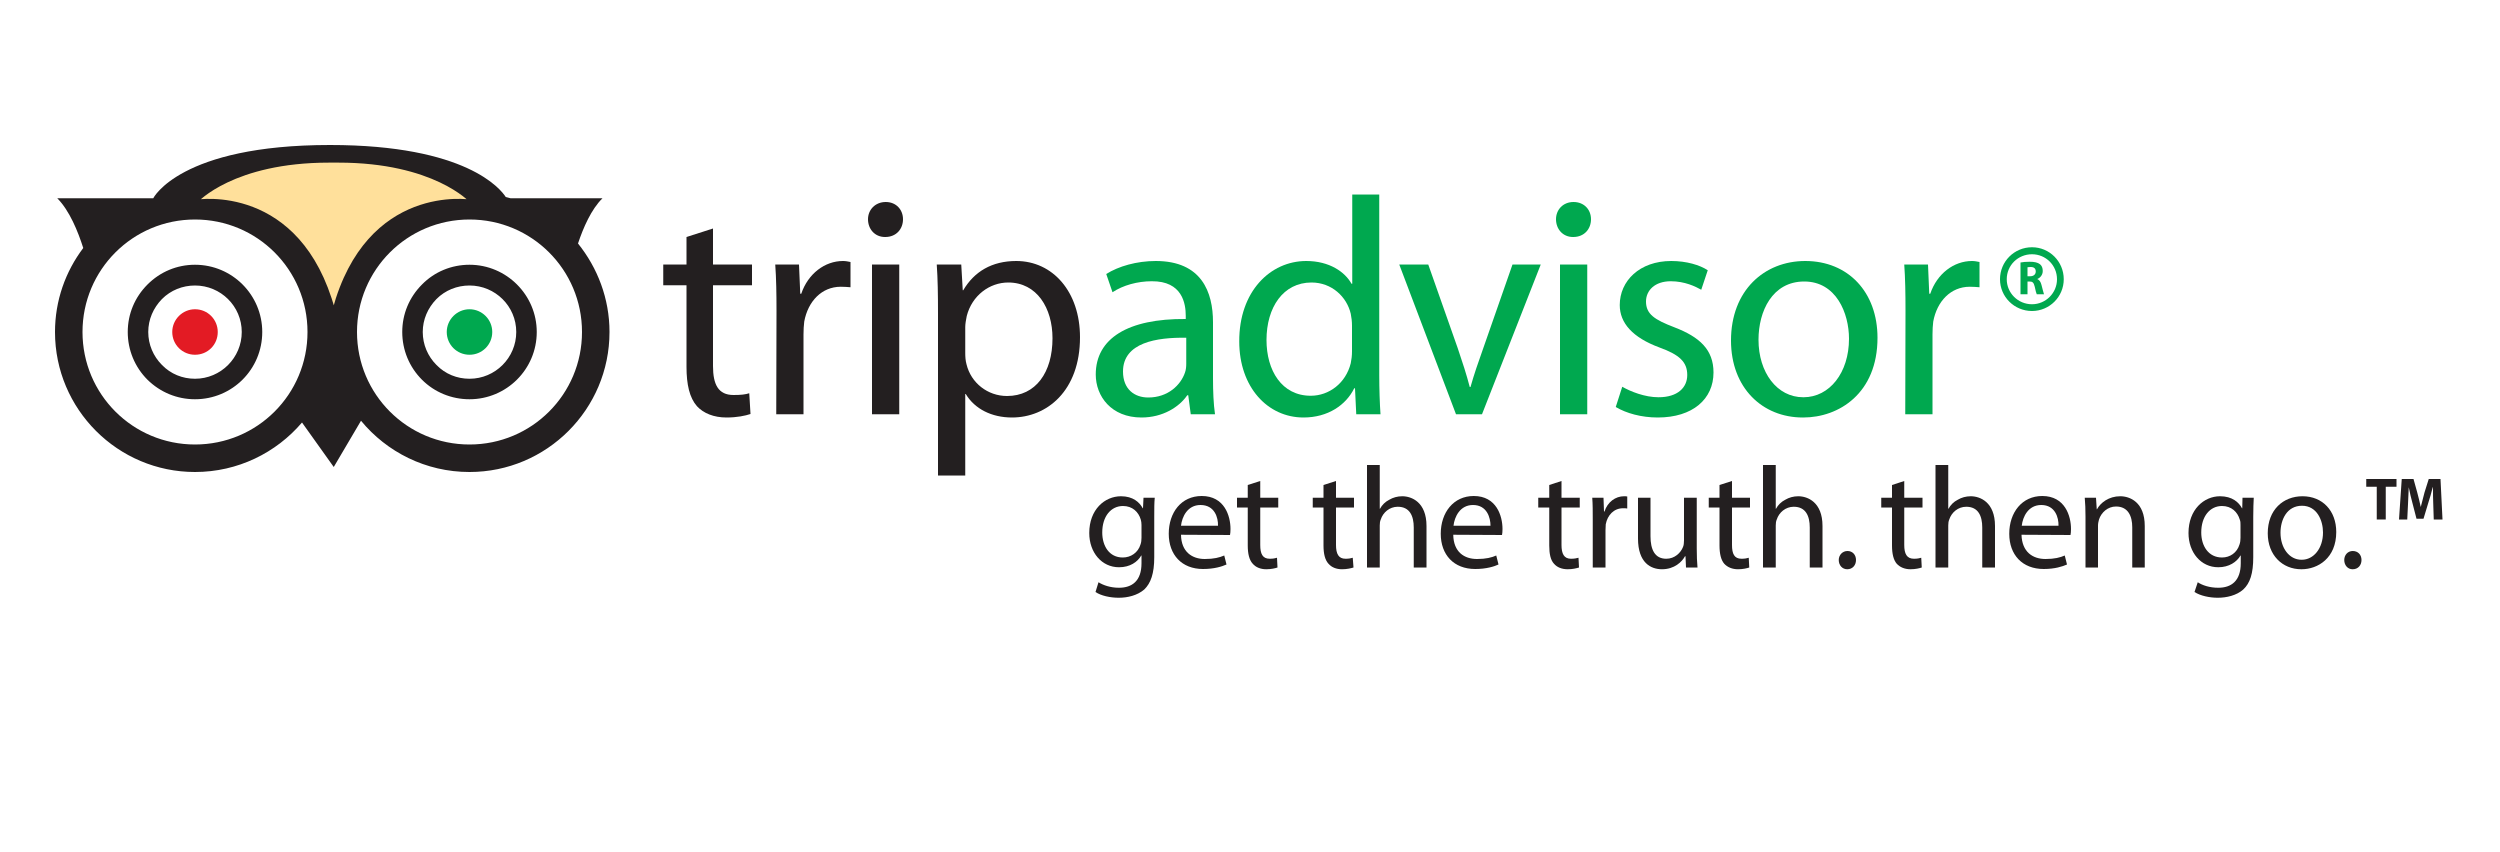 <?xml version="1.0" encoding="UTF-8"?>
<svg xmlns="http://www.w3.org/2000/svg" version="1.2" viewBox="0 0 1000 341" width="1000" height="341">
  <title>airbnb-seeklogo-ai</title>
  <style>
		.s0 { fill: #e31b24 } 
		.s1 { fill: #00a84f } 
		.s2 { fill: #231f20 } 
		.s3 { fill: #ffe09b;stroke: #231f20;stroke-width: 1.1 } 
	</style>
  <g id="Tripadvisor">
    <g id="&lt;Group&gt;">
      <path id="&lt;Path&gt;" class="s0" d="m78 141.9c-5 0-9.1-4-9.1-9.1 0-5 4.1-9.1 9.1-9.1 5.1 0 9.1 4.1 9.1 9.1 0 5.1-4 9.1-9.1 9.1z"></path>
      <path id="&lt;Path&gt;" class="s1" d="m187.8 141.9c-5 0-9.1-4-9.1-9.1 0-5 4.1-9.1 9.1-9.1 5 0 9.1 4.1 9.1 9.1 0 5.1-4.1 9.1-9.1 9.1z"></path>
      <g id="&lt;Group&gt;">
        <path id="&lt;Compound Path&gt;" fill-rule="evenodd" class="s2" d="m78 105.9c14.9 0 26.9 12.1 26.9 26.9 0 14.9-12 26.9-26.9 26.9-7.2 0-13.9-2.8-19-7.8-5.1-5.1-7.9-11.9-7.9-19.1 0-7.2 2.8-13.9 7.9-19 5.1-5.1 11.8-7.9 19-7.9zm0 45.6c10.3 0 18.7-8.4 18.7-18.7 0-10.3-8.4-18.6-18.7-18.6-5 0-9.7 1.9-13.2 5.4-3.5 3.6-5.5 8.2-5.5 13.2 0 5 2 9.7 5.5 13.2 3.5 3.6 8.2 5.5 13.2 5.5z"></path>
      </g>
      <g id="&lt;Group&gt;">
        <path id="&lt;Compound Path&gt;" fill-rule="evenodd" class="s2" d="m187.8 105.9c14.8 0 26.9 12.1 26.9 26.9 0 14.9-12.1 26.9-26.9 26.9-7.2 0-14-2.8-19-7.8-5.1-5.1-7.9-11.9-7.9-19.1 0-7.2 2.8-13.9 7.9-19 5-5.1 11.8-7.9 19-7.9zm0 45.6c10.3 0 18.7-8.4 18.7-18.7 0-10.3-8.4-18.6-18.7-18.6-5 0-9.7 1.9-13.2 5.4-3.5 3.6-5.5 8.2-5.5 13.2 0 5 2 9.7 5.5 13.2 3.5 3.6 8.2 5.5 13.2 5.5z"></path>
      </g>
      <g id="&lt;Group&gt;">
        <path id="&lt;Compound Path&gt;" fill-rule="evenodd" class="s2" d="m243.8 132.8c0 30.9-25.1 56-56 56-17.5 0-33.1-8-43.4-20.5l-10.9 18.5-12.7-17.8c-10.3 12.1-25.7 19.8-42.8 19.8-30.9 0-56-25.1-56-56 0-12.6 4.2-24.2 11.3-33.6-2.1-6.6-5.5-15-10.4-19.9h38.4c0 0 10.6-21.3 70.7-21.3 54.6 0 68.3 17.7 70.3 20.8 0.6 0.2 1.3 0.3 1.9 0.5h36.8c-4.5 4.4-7.7 11.8-9.8 18.1 7.8 9.7 12.6 22 12.6 35.4zm-120.8 0c0-24.9-20.1-45-45-45-24.9 0-45 20.1-45 45 0 24.9 20.1 45 45 45 24.9 0 45-20.1 45-45zm109.8 0c0-24.9-20.1-45-45-45-24.9 0-45 20.1-45 45 0 24.9 20.1 45 45 45 24.9 0 45-20.1 45-45z"></path>
      </g>
      <path id="&lt;Path&gt;" class="s3" d="m135.4 64.5c38.3 0 52.8 15.9 52.8 15.9 0 0-41.1-6.8-54.7 43.7-13.7-50.5-54.7-43.7-54.7-43.7 0 0 14.4-15.9 52.8-15.9z"></path>
    </g>
    <g id="&lt;Group&gt;">
      <path id="&lt;Compound Path&gt;" class="s2" d="m285.2 91.4v14.4h15.6v8.3h-15.6v32.3c0 7.4 2.1 11.6 8.2 11.6 3 0 4.7-0.2 6.3-0.7l0.5 8.3c-2.1 0.7-5.4 1.4-9.6 1.4-5.1 0-9.2-1.7-11.8-4.5-3-3.4-4.2-8.7-4.2-15.8v-32.6h-9.3v-8.3h9.3v-11z"></path>
      <path id="&lt;Compound Path&gt;" class="s2" d="m310.6 124.5c0-7.1-0.1-13.1-0.5-18.7h9.5l0.5 11.7h0.4c2.7-8 9.4-13.1 16.7-13.1 1.1 0 2 0.2 3 0.4v10.1c-1.3-0.1-2.4-0.2-3.9-0.2-7.6 0-13.1 5.8-14.6 13.9q-0.3 2.4-0.3 5.2v31.9h-10.9z"></path>
      <path id="&lt;Compound Path&gt;" class="s2" d="m354 94.8c-4.1 0-6.8-3.2-6.8-7.1 0-3.8 2.9-6.9 7.1-6.9 4.2 0 6.9 3.1 6.9 6.9 0 3.9-2.7 7.1-7.1 7.1zm5.7 11v59.9h-10.9v-59.9z"></path>
      <path id="&lt;Compound Path&gt;" fill-rule="evenodd" class="s2" d="m375.2 125.3c0-7.6-0.1-13.8-0.5-19.5h9.8l0.6 10.3h0.2c4.4-7.5 11.5-11.7 21.2-11.7 14.6 0 25.5 12.3 25.5 30.5 0 21.5-13.3 32.1-27.2 32.1-8.1 0-14.9-3.4-18.5-9.4h-0.2v32.6h-10.9zm10.9 15.9c0 1.5 0.1 3.1 0.5 4.5 1.8 7.5 8.5 12.7 16.2 12.7 11.5 0 18.2-9.4 18.2-23.1 0-12-6.2-22.3-17.7-22.3-7.5 0-14.5 5.2-16.6 13.4-0.3 1.5-0.6 3.1-0.6 4.4z"></path>
      <path id="&lt;Compound Path&gt;" fill-rule="evenodd" class="s1" d="m485.2 151.3c0 5.2 0.2 10.3 0.8 14.4h-9.7l-1-7.6h-0.4c-3.2 4.7-9.8 8.9-18.3 8.9-12.1 0-18.3-8.5-18.3-17.2 0-14.4 12.8-22.4 36-22.2v-1.3c0-4.9-1.4-13.9-13.6-13.8-5.7 0-11.5 1.6-15.7 4.4l-2.5-7.3c4.9-3.1 12.2-5.2 19.8-5.2 18.4 0 22.9 12.5 22.9 24.5zm-10.7-16.2c-11.8-0.2-25.3 1.9-25.3 13.5 0 7.2 4.7 10.4 10.1 10.4 7.9 0 13-5 14.7-10 0.4-1.1 0.5-2.4 0.5-3.5z"></path>
      <path id="&lt;Compound Path&gt;" fill-rule="evenodd" class="s1" d="m551.7 77.8v72.4c0 5.3 0.2 11.4 0.5 15.5h-9.7l-0.5-10.4h-0.3c-3.3 6.7-10.5 11.7-20.3 11.7-14.4 0-25.7-12.2-25.7-30.4-0.1-20 12.4-32.2 26.8-32.2 9.3 0 15.5 4.4 18.1 9.1h0.3v-35.7zm-10.9 52.4c0-1.5-0.2-3.3-0.5-4.7-1.6-6.8-7.6-12.5-15.7-12.5-11.3 0-18 9.9-18 23 0 12.2 6.1 22.3 17.7 22.3 7.3 0 14-5 16-13 0.3-1.5 0.5-3 0.5-4.7z"></path>
      <path id="&lt;Compound Path&gt;" class="s1" d="m571.3 105.8l11.8 33.5c1.9 5.6 3.5 10.5 4.8 15.5h0.3c1.4-5 3.1-9.9 5.1-15.5l11.7-33.5h11.3l-23.5 59.9h-10.4l-22.7-59.9z"></path>
      <path id="&lt;Compound Path&gt;" class="s1" d="m629.2 94.8c-4.1 0-6.8-3.2-6.8-7.1 0-3.8 2.8-6.9 7-6.9 4.3 0 7 3.1 7 6.9 0 3.9-2.7 7.1-7.1 7.1zm5.7 11v59.9h-10.9v-59.9z"></path>
      <path id="&lt;Compound Path&gt;" class="s1" d="m648.9 154.7c3.3 1.9 9 4.2 14.5 4.2 7.7 0 11.5-3.9 11.5-8.9 0-5.2-3.1-8.1-11.1-11-10.8-4-15.9-9.8-15.9-17 0-9.6 7.9-17.6 20.6-17.6 6.1 0 11.4 1.6 14.6 3.7l-2.6 7.8c-2.3-1.3-6.6-3.4-12.2-3.4-6.4 0-9.9 3.7-9.9 8.1 0 5.1 3.5 7.3 11.3 10.3 10.2 3.9 15.7 9 15.7 18.1 0 10.6-8.3 18-22.3 18-6.6 0-12.6-1.7-16.8-4.2z"></path>
      <path id="&lt;Compound Path&gt;" fill-rule="evenodd" class="s1" d="m721.1 167c-16.1 0-28.7-11.8-28.7-30.8 0-20 13.3-31.8 29.7-31.8 17.2 0 28.9 12.5 28.9 30.7 0 22.3-15.5 31.9-29.7 31.9zm0.3-8.1c10.4 0 18.2-9.8 18.2-23.4 0-10.2-5.1-22.9-17.9-22.9-12.8 0-18.3 11.9-18.3 23.3 0 13.1 7.4 23 17.9 23z"></path>
      <path id="&lt;Compound Path&gt;" class="s1" d="m762.2 124.5c0-7.1-0.1-13.1-0.5-18.7h9.5l0.5 11.7h0.4c2.7-8 9.4-13.1 16.7-13.1 1.1 0 2 0.2 3 0.4v10.1c-1.3-0.1-2.4-0.2-3.9-0.2-7.6 0-13.1 5.8-14.6 13.9q-0.3 2.4-0.3 5.2v31.9h-10.9z"></path>
    </g>
    <g id="&lt;Group&gt;">
      <path id="&lt;Compound Path&gt;" fill-rule="evenodd" class="s2" d="m461.7 222.9c0 6.5-1.4 10.4-4 12.9-2.8 2.4-6.7 3.3-10.2 3.3-3.4 0-7.1-0.8-9.3-2.3l1.2-3.9c1.9 1.2 4.8 2.2 8.2 2.2 5.2 0 9-2.7 9-9.8v-3.1h-0.1c-1.5 2.6-4.5 4.7-8.9 4.7-6.9 0-11.9-5.9-11.9-13.7 0-9.4 6.2-14.7 12.7-14.7 4.8 0 7.4 2.4 8.7 4.8h0.1l0.2-4.2h4.5c-0.2 2-0.2 4.2-0.2 7.6zm-5.1-12.9c0-0.8-0.1-1.5-0.3-2.2-0.9-3-3.3-5.4-7.1-5.4-4.8 0-8.3 4.1-8.3 10.6 0 5.4 2.8 10 8.2 10 3.2 0 6.1-1.9 7.1-5.2 0.3-0.8 0.4-1.8 0.4-2.7z"></path>
      <path id="&lt;Compound Path&gt;" fill-rule="evenodd" class="s2" d="m472.4 213.9c0.1 6.9 4.5 9.7 9.5 9.7 3.7 0 5.9-0.6 7.8-1.4l0.9 3.6c-1.8 0.8-4.9 1.8-9.4 1.8-8.5 0-13.7-5.7-13.7-14.1 0-8.5 5-15.1 13.2-15.1 9.1 0 11.5 8 11.5 13.2q0 1.5-0.2 2.4zm14.8-3.6c0.1-3.2-1.3-8.3-7-8.3-5.2 0-7.4 4.7-7.8 8.3z"></path>
      <path id="&lt;Compound Path&gt;" class="s2" d="m504.1 192.4v6.7h7.2v3.9h-7.2v15c0 3.5 0.9 5.5 3.8 5.5 1.4 0 2.2-0.2 2.9-0.4l0.2 3.9c-0.9 0.3-2.5 0.7-4.5 0.7-2.3 0-4.2-0.8-5.4-2.2-1.4-1.5-2-4-2-7.3v-15.2h-4.3v-3.9h4.3v-5.1z"></path>
      <path id="&lt;Compound Path&gt;" class="s2" d="m534.4 192.4v6.7h7.2v3.9h-7.2v15c0 3.5 1 5.5 3.8 5.5 1.4 0 2.2-0.2 2.9-0.4l0.3 3.9c-1 0.3-2.6 0.7-4.6 0.7-2.3 0-4.2-0.8-5.4-2.2-1.4-1.5-2-4-2-7.3v-15.2h-4.3v-3.9h4.3v-5.1z"></path>
      <path id="&lt;Compound Path&gt;" class="s2" d="m546.8 186h5.1v17.5h0.1c0.8-1.5 2.1-2.8 3.7-3.6 1.5-0.9 3.3-1.4 5.2-1.4 3.7 0 9.7 2.3 9.7 11.9v16.6h-5.1v-16c0-4.6-1.6-8.3-6.4-8.3-3.3 0-5.9 2.3-6.8 5.1-0.3 0.7-0.4 1.4-0.4 2.4v16.8h-5.1z"></path>
      <path id="&lt;Compound Path&gt;" fill-rule="evenodd" class="s2" d="m581.3 213.9c0.1 6.9 4.4 9.7 9.5 9.7 3.6 0 5.9-0.6 7.7-1.4l0.9 3.6c-1.7 0.8-4.9 1.8-9.3 1.8-8.6 0-13.8-5.7-13.8-14.1 0-8.5 5.1-15.1 13.2-15.1 9.1 0 11.5 8 11.5 13.2q0 1.5-0.2 2.4zm14.9-3.6c0-3.2-1.4-8.3-7-8.3-5.2 0-7.4 4.7-7.8 8.3z"></path>
      <path id="&lt;Compound Path&gt;" class="s2" d="m624.6 192.4v6.7h7.3v3.9h-7.3v15c0 3.5 1 5.5 3.8 5.5 1.4 0 2.2-0.2 3-0.4l0.2 3.9c-1 0.3-2.5 0.7-4.5 0.7-2.4 0-4.3-0.8-5.5-2.2-1.4-1.5-1.9-4-1.9-7.3v-15.2h-4.4v-3.9h4.4v-5.1z"></path>
      <path id="&lt;Compound Path&gt;" class="s2" d="m637.1 207.8c0-3.3 0-6.1-0.2-8.7h4.5l0.2 5.5h0.2c1.2-3.8 4.4-6.1 7.8-6.1 0.5 0 0.9 0 1.3 0.1v4.8c-0.5-0.1-1-0.1-1.7-0.1-3.6 0-6.2 2.7-6.9 6.4q-0.1 1.1-0.1 2.4v14.9h-5.1z"></path>
      <path id="&lt;Compound Path&gt;" class="s2" d="m678.7 219.4q0 4.4 0.3 7.6h-4.6l-0.2-4.5h-0.2c-1.2 2.2-4.2 5.2-9.2 5.2-4.4 0-9.6-2.5-9.6-12.3v-16.3h5v15.4c0 5.3 1.7 9 6.3 9 3.4 0 5.8-2.4 6.7-4.7 0.3-0.7 0.4-1.6 0.4-2.6v-17.1h5.1z"></path>
      <path id="&lt;Compound Path&gt;" class="s2" d="m692.8 192.4v6.7h7.2v3.9h-7.2v15c0 3.5 0.9 5.5 3.8 5.5 1.4 0 2.2-0.2 2.9-0.4l0.2 3.9c-0.9 0.3-2.5 0.7-4.5 0.7-2.3 0-4.2-0.8-5.5-2.2-1.3-1.5-1.9-4-1.9-7.3v-15.2h-4.3v-3.9h4.3v-5.1z"></path>
      <path id="&lt;Compound Path&gt;" class="s2" d="m705.2 186h5.1v17.5h0.1c0.8-1.5 2.1-2.8 3.7-3.6 1.5-0.9 3.3-1.4 5.2-1.4 3.7 0 9.7 2.3 9.7 11.9v16.6h-5.1v-16c0-4.6-1.6-8.3-6.4-8.3-3.3 0-5.9 2.3-6.8 5.1-0.3 0.7-0.4 1.4-0.4 2.4v16.8h-5.1z"></path>
      <path id="&lt;Compound Path&gt;" class="s2" d="m738.9 227.7c-2 0-3.4-1.6-3.4-3.7 0-2 1.5-3.6 3.5-3.6 2 0 3.4 1.5 3.4 3.6 0 2.1-1.4 3.7-3.5 3.7z"></path>
      <path id="&lt;Compound Path&gt;" class="s2" d="m761.7 192.4v6.7h7.3v3.9h-7.3v15c0 3.5 1 5.5 3.9 5.5 1.3 0 2.2-0.2 2.9-0.4l0.2 3.9c-0.9 0.3-2.5 0.7-4.5 0.7-2.3 0-4.2-0.8-5.5-2.2-1.3-1.5-1.9-4-1.9-7.3v-15.2h-4.3v-3.9h4.3v-5.1z"></path>
      <path id="&lt;Compound Path&gt;" class="s2" d="m774.2 186h5.1v17.5h0.1c0.8-1.5 2.1-2.8 3.7-3.6 1.5-0.9 3.3-1.4 5.2-1.4 3.7 0 9.7 2.3 9.7 11.9v16.6h-5.1v-16c0-4.6-1.6-8.3-6.4-8.3-3.3 0-5.9 2.3-6.8 5.1-0.3 0.7-0.4 1.4-0.4 2.4v16.8h-5.1z"></path>
      <path id="&lt;Compound Path&gt;" fill-rule="evenodd" class="s2" d="m808.6 213.9c0.2 6.9 4.5 9.7 9.6 9.7 3.6 0 5.9-0.6 7.7-1.4l0.9 3.6c-1.8 0.8-4.9 1.8-9.3 1.8-8.6 0-13.8-5.7-13.8-14.1 0-8.5 5.1-15.1 13.2-15.1 9.1 0 11.5 8 11.5 13.2q0 1.5-0.2 2.4zm14.8-3.6c0.1-3.2-1.3-8.3-6.9-8.3-5.2 0-7.4 4.7-7.8 8.3z"></path>
      <path id="&lt;Compound Path&gt;" class="s2" d="m834.2 206.7c0-3-0.1-5.3-0.3-7.6h4.5l0.3 4.6h0.1c1.4-2.6 4.7-5.2 9.3-5.2 3.8 0 9.8 2.3 9.8 11.9v16.6h-5v-16.1c0-4.5-1.7-8.3-6.5-8.3-3.3 0-5.9 2.4-6.8 5.2-0.2 0.7-0.4 1.6-0.4 2.4v16.8h-5z"></path>
      <path id="&lt;Compound Path&gt;" fill-rule="evenodd" class="s2" d="m901.3 222.9c0 6.5-1.3 10.4-4 12.9-2.7 2.4-6.7 3.3-10.2 3.3-3.3 0-7-0.8-9.3-2.3l1.3-3.9c1.8 1.2 4.7 2.2 8.2 2.2 5.2 0 9-2.7 9-9.8v-3.1h-0.1c-1.5 2.6-4.6 4.7-8.9 4.7-6.9 0-11.9-5.9-11.9-13.7 0-9.4 6.2-14.7 12.6-14.7 4.9 0 7.5 2.4 8.8 4.8h0.1l0.1-4.2h4.5c-0.1 2-0.2 4.2-0.2 7.6zm-5.1-12.9c0-0.8 0-1.5-0.3-2.2-0.9-3-3.3-5.4-7.1-5.4-4.8 0-8.3 4.1-8.3 10.6 0 5.4 2.9 10 8.3 10 3.2 0 6-1.9 7-5.2 0.3-0.8 0.4-1.8 0.4-2.7z"></path>
      <path id="&lt;Compound Path&gt;" fill-rule="evenodd" class="s2" d="m920.5 227.7c-7.5 0-13.4-5.6-13.4-14.4 0-9.4 6.2-14.8 13.9-14.8 8 0 13.5 5.8 13.5 14.3 0 10.4-7.3 14.9-13.9 14.9zm0.2-3.8c4.8 0 8.5-4.6 8.5-10.9 0-4.8-2.4-10.7-8.4-10.7-6 0-8.6 5.5-8.6 10.8 0 6.1 3.5 10.8 8.4 10.8z"></path>
      <path id="&lt;Compound Path&gt;" class="s2" d="m941 227.7c-1.9 0-3.3-1.6-3.3-3.7 0-2 1.4-3.6 3.4-3.6 2.1 0 3.5 1.5 3.5 3.6 0 2.1-1.4 3.7-3.5 3.7z"></path>
      <path id="&lt;Compound Path&gt;" class="s2" d="m950.7 194.7h-4.2v-3.1h12.1v3.1h-4.3v13.1h-3.6z"></path>
      <path id="&lt;Compound Path&gt;" class="s2" d="m973.3 201.6c-0.1-1.9-0.1-4.3-0.1-6.7h-0.1c-0.5 2.1-1.2 4.4-1.8 6.3l-1.9 6.3h-2.8l-1.6-6.2c-0.5-1.9-1.1-4.2-1.5-6.4-0.1 2.2-0.2 4.7-0.3 6.8l-0.3 6.1h-3.3l1.1-16.2h4.7l1.5 5.4c0.5 1.9 1 3.9 1.4 5.8 0.5-1.9 1-4 1.5-5.8l1.7-5.4h4.7l0.8 16.2h-3.5z"></path>
    </g>
    <g id="&lt;Group&gt;">
      <g id="&lt;Group&gt;">
        <path id="&lt;Compound Path&gt;" fill-rule="evenodd" class="s1" d="m808.2 105c0.9-0.2 2.2-0.3 3.7-0.3 1.9 0 3.2 0.3 4.1 1q1.1 0.9 1.1 2.7c0 1.6-1.1 2.8-2.2 3.2 0.9 0.4 1.4 1.2 1.7 2.4 0.4 1.5 0.8 3.2 1 3.7h-2.9c-0.2-0.4-0.5-1.5-0.8-3-0.4-1.7-0.9-2.1-2.1-2.1h-0.8v5.1h-2.8zm2.8 5.5h1.1c1.4 0 2.2-0.8 2.2-1.9 0-1.2-0.7-1.8-2-1.8-0.7 0-1.1 0.1-1.3 0.1z"></path>
      </g>
      <g id="&lt;Group&gt;">
        <path id="&lt;Compound Path&gt;" fill-rule="evenodd" class="s1" d="m812.8 124.4c-7.1 0-12.8-5.7-12.8-12.7 0-7.1 5.7-12.8 12.8-12.8 7 0 12.7 5.7 12.7 12.8 0 7-5.7 12.7-12.7 12.7zm10-12.7c0-5.6-4.5-10-10-10-5.6 0-10.1 4.4-10.1 10 0 5.5 4.5 10 10.1 10 5.5 0 10-4.5 10-10z"></path>
      </g>
    </g>
  </g>
</svg>
